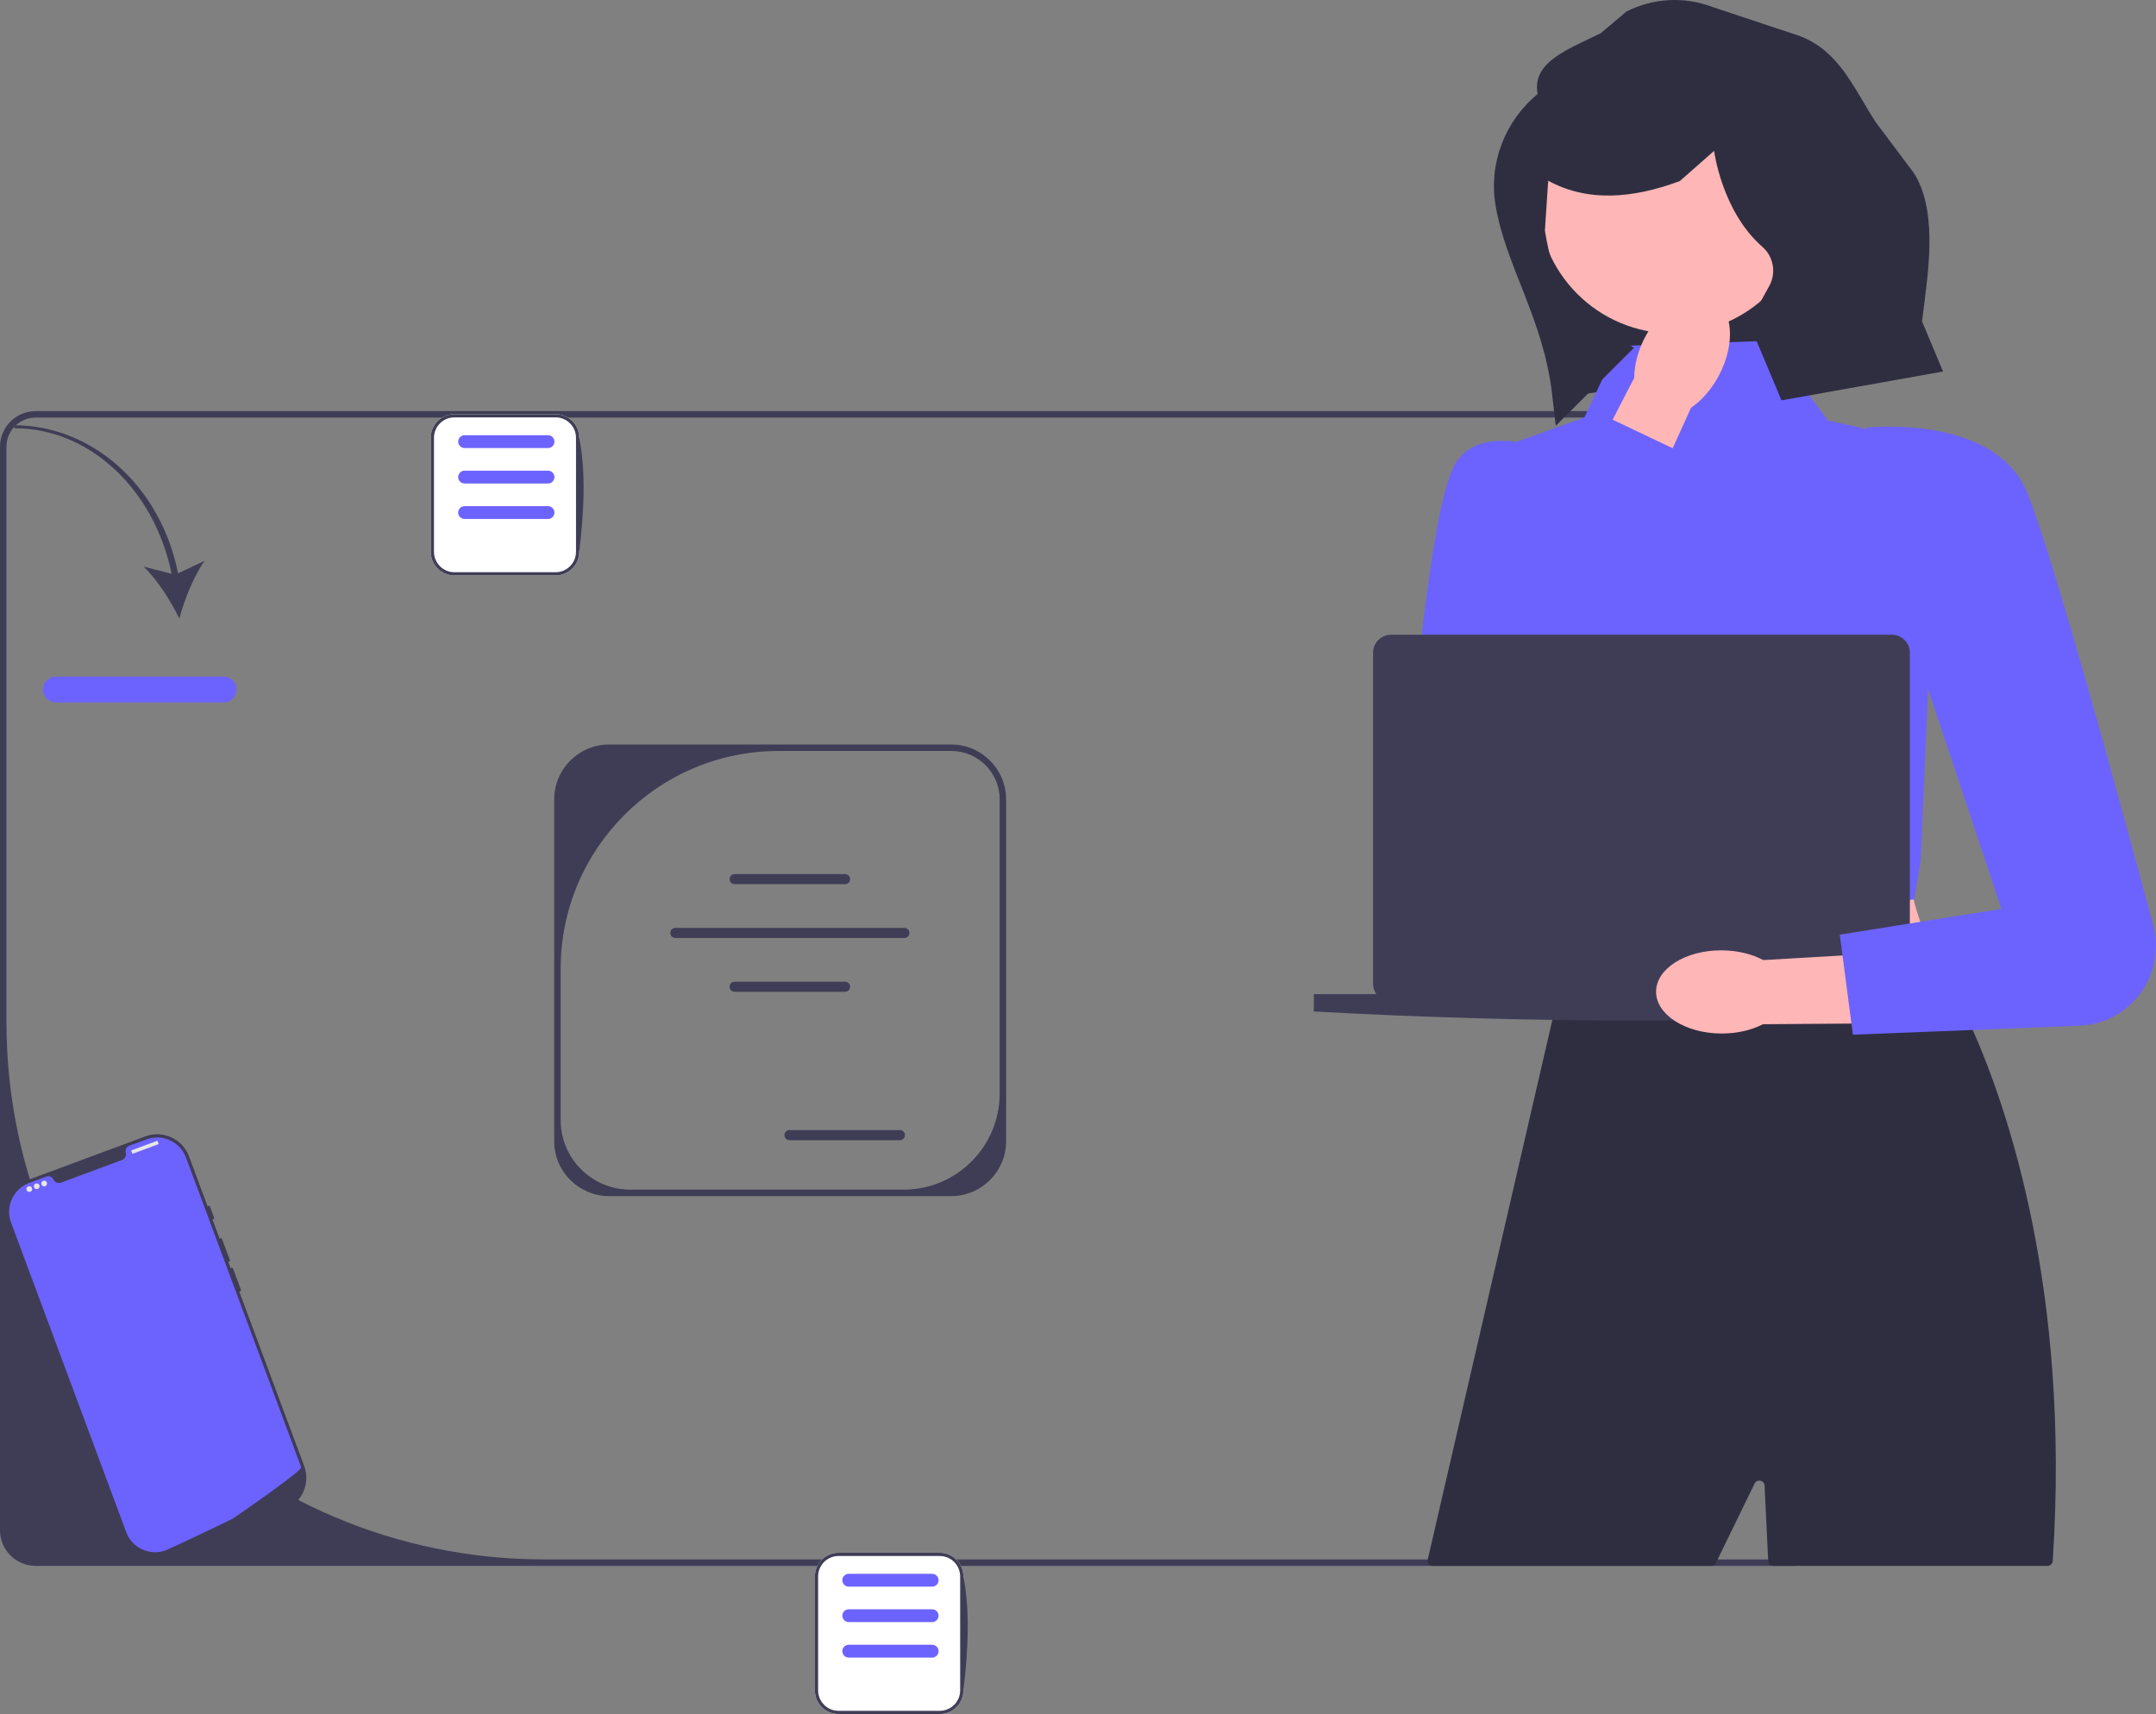 <svg width="503" height="400" viewBox="0 0 503 400" fill="none" xmlns="http://www.w3.org/2000/svg">
<rect x="0" y="0" width="503" height="400" fill="#808080" stroke="none"/>
<g clip-path="url(#clip0_817_4106)">
<path d="M369.493 91.939L429.33 83.966L417.221 22.672L352.941 35.358L369.493 91.939Z" fill="#2F2E41"/>
<path d="M427.013 357.107V104.248C427.013 99.665 423.283 95.938 418.698 95.938H8.314C3.73 95.938 6.10352e-05 99.665 6.10352e-05 104.248V357.107C6.10352e-05 361.69 3.73 365.418 8.314 365.418H418.698C423.283 365.418 427.013 361.69 427.013 357.107ZM1.506 104.248C1.506 100.49 4.554 97.443 8.314 97.443H418.698C422.458 97.443 425.506 100.49 425.506 104.248V357.107C425.506 360.866 422.458 363.912 418.698 363.912H127C57.692 363.912 1.506 307.754 1.506 238.481V104.248Z" fill="#3F3D56"/>
<path d="M41.55 133.796L47.748 130.861C45.206 134.407 43.015 139.945 41.842 144.352C39.857 140.247 36.656 135.225 33.488 132.224L40.038 133.909C36.002 114.136 20.82 99.941 3.434 99.941L3.188 99.227C21.348 99.227 37.428 113.225 41.55 133.796Z" fill="#3F3D56"/>
<path d="M13.023 163.92H52.184C53.845 163.92 55.197 162.57 55.197 160.909C55.197 159.249 53.845 157.898 52.184 157.898H13.023C11.362 157.898 10.01 159.249 10.01 160.909C10.01 162.57 11.362 163.92 13.023 163.92Z" fill="#6C63FF"/>
<path d="M129.295 186.539V266.329C129.295 273.385 135.039 279.125 142.098 279.125H221.928C228.988 279.125 234.731 273.385 234.731 266.329V186.539C234.731 179.483 228.988 173.742 221.928 173.742H142.098C135.039 173.742 129.295 179.483 129.295 186.539ZM147.051 277.62C138.077 277.62 130.802 270.349 130.802 261.379V226.102C130.802 198.016 153.581 175.248 181.681 175.248H221.928C228.167 175.248 233.224 180.303 233.224 186.539V255.196C233.224 267.581 223.18 277.62 210.79 277.62H147.051Z" fill="#3F3D56"/>
<path d="M171.386 206.332H197.158C197.808 206.332 198.337 205.804 198.337 205.154C198.337 204.505 197.808 203.977 197.158 203.977H171.386C170.737 203.977 170.208 204.505 170.208 205.154C170.208 205.804 170.737 206.332 171.386 206.332Z" fill="#3F3D56"/>
<path d="M171.386 231.449H197.158C197.808 231.449 198.337 230.921 198.337 230.271C198.337 229.622 197.808 229.094 197.158 229.094H171.386C170.737 229.094 170.208 229.622 170.208 230.271C170.208 230.921 170.737 231.449 171.386 231.449Z" fill="#3F3D56"/>
<path d="M184.189 266.074H209.961C210.611 266.074 211.139 265.546 211.139 264.896C211.139 264.247 210.611 263.719 209.961 263.719H184.189C183.539 263.719 183.011 264.247 183.011 264.896C183.011 265.546 183.539 266.074 184.189 266.074Z" fill="#3F3D56"/>
<path d="M157.557 218.894H210.988C211.637 218.894 212.166 218.366 212.166 217.717C212.166 217.067 211.637 216.539 210.988 216.539H157.557C156.907 216.539 156.379 217.067 156.379 217.717C156.379 218.366 156.907 218.894 157.557 218.894Z" fill="#3F3D56"/>
<path d="M364.714 227.791H453.035C445.632 211.28 441.081 195.556 448.195 183.048L364.714 178.211C368.886 195.096 369.396 211.667 364.714 227.791Z" fill="#FFB6B6"/>
<path d="M334.296 365.418H399.226C399.696 365.418 400.124 365.149 400.329 364.727L400.725 363.912L409.353 346.209C409.909 345.07 411.618 345.421 411.68 346.687L412.511 363.912L412.528 364.254C412.561 364.906 413.099 365.418 413.752 365.418H477.681C478.327 365.418 478.862 364.915 478.905 364.271C478.913 364.151 478.92 364.031 478.928 363.912C483.009 300.946 468.331 258.265 459.723 239.168L459.716 239.161C456.334 231.649 453.879 227.787 453.879 227.787L453.028 227.779H453.021L435.827 227.478H435.82L420.592 227.222L409.084 227.034L404.468 226.951H404.46L401.568 226.906L387.191 226.658L374.351 226.44L365.133 226.289H364.877L363.506 232.198V232.206L363.453 232.469V232.477L363.22 233.448L363.212 233.478L362.745 235.518V235.533L362.715 235.646V235.653L362.602 236.142L362.595 236.165L361.51 240.855L359.756 248.48L357.444 258.454L354.529 271.115L353.053 277.49L351.027 286.275L333.103 363.912C332.922 364.681 333.506 365.418 334.296 365.418Z" fill="#2F2E41"/>
<path d="M377.465 80.757L412.614 79.531L426.507 98.153L433.818 99.74C444.776 102.118 452.294 112.22 451.421 123.395L448.1 200.812L446.593 209.845L363.752 223.394L345.124 106.232L369.635 97.431L377.465 80.757Z" fill="#6C63FF"/>
<path d="M390.292 77.818C372.868 77.818 358.743 63.7 358.743 46.284C358.743 28.868 372.868 14.75 390.292 14.75C407.717 14.75 421.842 28.868 421.842 46.284C421.842 63.7 407.717 77.818 390.292 77.818Z" fill="#FFB6B6"/>
<path d="M38.946 362.496L66.298 352.336C70.4 350.812 72.498 346.236 70.973 342.136L44.102 269.865C42.577 265.765 37.999 263.669 33.897 265.193L6.545 275.353C2.442 276.876 0.345 281.452 1.87 285.553C12.151 314.763 23.367 347.585 28.741 357.823C30.266 361.923 34.844 364.02 38.946 362.496Z" fill="#3F3D56"/>
<path d="M8.608 304.841C8.781 304.777 8.975 304.866 9.039 305.039L12.782 315.106C12.847 315.28 12.758 315.473 12.585 315.538C12.411 315.602 12.217 315.513 12.153 315.34L8.41 305.273C8.345 305.099 8.434 304.906 8.608 304.841Z" fill="#3F3D56"/>
<path d="M2.578 285.286L29.449 357.555C30.776 361.125 34.641 363.012 38.239 361.933L38.24 361.932C38.294 361.916 38.347 361.9 38.401 361.882C38.495 361.852 38.589 361.819 38.683 361.784C38.683 361.784 39.02 361.63 39.635 361.348C40.257 361.063 41.16 360.647 42.286 360.124C42.624 359.968 42.979 359.801 43.355 359.626C44.102 359.277 44.923 358.893 45.802 358.477C46.153 358.313 46.515 358.141 46.885 357.966C48.777 357.071 50.893 356.061 53.119 354.981C53.496 354.799 53.875 354.616 54.257 354.429C54.357 354.379 70.578 343.238 70.264 342.394L43.394 270.125C42.011 266.409 37.878 264.516 34.159 265.897L30.14 267.39C29.497 267.629 29.167 268.321 29.35 268.981C29.361 269.025 29.372 269.07 29.38 269.115C29.503 269.802 29.079 270.469 28.425 270.712L14.297 275.96C13.642 276.203 12.886 275.974 12.53 275.374C12.506 275.335 12.486 275.294 12.465 275.253C12.172 274.633 11.47 274.325 10.828 274.563L6.808 276.056C3.09 277.438 1.196 281.57 2.578 285.286Z" fill="#6C63FF"/>
<path d="M48.571 281.404C48.745 281.339 48.938 281.428 49.003 281.602L49.938 284.118C50.003 284.292 49.914 284.485 49.741 284.55C49.567 284.614 49.373 284.526 49.309 284.352L48.373 281.835C48.309 281.662 48.397 281.468 48.571 281.404Z" fill="#3F3D56"/>
<path d="M51.378 288.951C51.552 288.886 51.745 288.975 51.81 289.148L53.623 294.025C53.688 294.198 53.599 294.392 53.425 294.456C53.252 294.521 53.058 294.432 52.993 294.258L51.18 289.382C51.116 289.209 51.205 289.015 51.378 288.951Z" fill="#3F3D56"/>
<path d="M53.952 295.873C54.125 295.808 54.319 295.897 54.383 296.07L56.197 300.947C56.261 301.12 56.172 301.314 55.999 301.378C55.825 301.443 55.632 301.354 55.567 301.18L53.754 296.304C53.689 296.131 53.778 295.937 53.952 295.873Z" fill="#3F3D56"/>
<path d="M30.66 268.453L36.676 266.218C36.71 266.205 36.747 266.223 36.76 266.256L37.007 266.921C37.02 266.955 37.002 266.992 36.969 267.004L30.953 269.239C30.919 269.252 30.882 269.234 30.869 269.201L30.622 268.536C30.61 268.502 30.627 268.465 30.66 268.453Z" fill="#E6E6E6"/>
<path d="M10.301 276.866C9.93 276.866 9.63 276.565 9.63 276.195C9.63 275.824 9.93 275.523 10.301 275.523C10.672 275.523 10.973 275.824 10.973 276.195C10.973 276.565 10.672 276.866 10.301 276.866Z" fill="#E6E6E6"/>
<path d="M8.57 277.507C8.199 277.507 7.899 277.206 7.899 276.835C7.899 276.465 8.199 276.164 8.57 276.164C8.941 276.164 9.242 276.465 9.242 276.835C9.242 277.206 8.941 277.507 8.57 277.507Z" fill="#E6E6E6"/>
<path d="M6.839 278.155C6.468 278.155 6.168 277.854 6.168 277.484C6.168 277.113 6.468 276.812 6.839 276.812C7.21 276.812 7.511 277.113 7.511 277.484C7.511 277.854 7.21 278.155 6.839 278.155Z" fill="#E6E6E6"/>
<path d="M106.008 134.285H129.628C132.667 134.285 135.139 131.814 135.139 128.776V102.158C135.139 99.12 132.667 96.648 129.628 96.648H106.008C102.969 96.648 100.496 99.12 100.496 102.158V128.776C100.496 131.814 102.969 134.285 106.008 134.285Z" fill="white"/>
<path d="M106.008 134.285H129.627C132.667 134.285 135.139 131.814 135.139 128.776C136.327 118.974 136.654 109.846 135.139 102.158C135.139 99.12 132.667 96.648 129.627 96.648H106.008C102.969 96.648 100.496 99.12 100.496 102.158V128.776C100.496 131.814 102.969 134.285 106.008 134.285ZM129.627 97.401C132.252 97.401 134.386 99.535 134.386 102.158V128.776C134.386 131.399 132.252 133.533 129.627 133.533H106.008C103.384 133.533 101.249 131.399 101.249 128.776V102.158C101.249 99.535 103.384 97.401 106.008 97.401H129.627Z" fill="#3F3D56"/>
<path d="M108.395 112.828H127.856C128.681 112.828 129.353 112.157 129.353 111.332C129.353 110.507 128.681 109.836 127.856 109.836H108.395C107.569 109.836 106.898 110.507 106.898 111.332C106.898 112.157 107.569 112.828 108.395 112.828Z" fill="#6C63FF"/>
<path d="M108.395 121.11H127.856C128.681 121.11 129.353 120.438 129.353 119.613C129.353 118.788 128.681 118.117 127.856 118.117H108.395C107.569 118.117 106.898 118.788 106.898 119.613C106.898 120.438 107.569 121.11 108.395 121.11Z" fill="#6C63FF"/>
<path d="M108.395 104.555H127.856C128.681 104.555 129.353 103.884 129.353 103.059C129.353 102.234 128.681 101.562 127.856 101.562H108.395C107.569 101.562 106.898 102.234 106.898 103.059C106.898 103.884 107.569 104.555 108.395 104.555Z" fill="#6C63FF"/>
<path d="M401.02 87.641C399.291 90.898 396.969 93.495 394.508 95.175L380 127.247L364.934 119.9L381.273 88.158C381.284 85.179 382.133 81.801 383.862 78.544C387.812 71.102 394.854 67.106 399.592 69.618C404.33 72.13 404.969 80.199 401.02 87.641Z" fill="#FFB6B6"/>
<path d="M368.352 107.855C368.352 107.855 346.255 96.281 339.399 108.434C333.549 118.802 329.322 170.686 328.207 185.694C328.012 188.329 328.699 190.945 330.163 193.145C334.496 199.66 343.838 200.281 348.996 194.397L393.773 106.277L372.533 96.188L367.339 108.762L368.352 107.855Z" fill="#6C63FF"/>
<path d="M321.109 231.993C320.624 231.306 320.338 230.468 320.338 229.563V152.337C320.338 150.006 322.228 148.117 324.56 148.117H441.352C443.683 148.117 445.574 150.006 445.574 152.337V229.563C445.574 230.468 445.288 231.306 444.803 231.993H459.389V236.041C408.675 238.876 357.719 238.876 306.523 236.041V231.993H321.109Z" fill="#3F3D56"/>
<path d="M195.628 399.996H219.247C222.287 399.996 224.759 397.525 224.759 394.487V367.869C224.759 364.831 222.287 362.359 219.247 362.359H195.628C192.589 362.359 190.116 364.831 190.116 367.869V394.487C190.116 397.525 192.589 399.996 195.628 399.996Z" fill="white"/>
<path d="M195.628 399.996H219.247C222.287 399.996 224.759 397.525 224.759 394.487C225.947 384.685 226.274 375.557 224.759 367.869C224.759 364.831 222.287 362.359 219.247 362.359H195.628C192.589 362.359 190.116 364.831 190.116 367.869V394.487C190.116 397.525 192.589 399.996 195.628 399.996ZM219.247 363.112C221.871 363.112 224.006 365.246 224.006 367.869V394.487C224.006 397.11 221.871 399.243 219.247 399.243H195.628C193.004 399.243 190.869 397.11 190.869 394.487V367.869C190.869 365.246 193.004 363.112 195.628 363.112H219.247Z" fill="#3F3D56"/>
<path d="M198.015 378.539H217.476C218.301 378.539 218.973 377.868 218.973 377.043C218.973 376.218 218.301 375.547 217.476 375.547H198.015C197.189 375.547 196.518 376.218 196.518 377.043C196.518 377.868 197.189 378.539 198.015 378.539Z" fill="#6C63FF"/>
<path d="M198.015 386.821H217.476C218.301 386.821 218.973 386.149 218.973 385.324C218.973 384.499 218.301 383.828 217.476 383.828H198.015C197.189 383.828 196.518 384.499 196.518 385.324C196.518 386.149 197.189 386.821 198.015 386.821Z" fill="#6C63FF"/>
<path d="M198.015 370.266H217.476C218.301 370.266 218.973 369.595 218.973 368.77C218.973 367.945 218.301 367.273 217.476 367.273H198.015C197.189 367.273 196.518 367.945 196.518 368.77C196.518 369.595 197.189 370.266 198.015 370.266Z" fill="#6C63FF"/>
<path d="M401.678 221.774C405.367 221.793 408.746 222.644 411.377 224.044L446.533 222.011L447.011 238.759L411.298 239.018C408.652 240.391 405.264 241.205 401.575 241.186C393.147 241.141 386.338 236.76 386.366 231.399C386.395 226.039 393.25 221.729 401.678 221.774Z" fill="#FFB6B6"/>
<path d="M435.454 99.795C435.454 99.795 465.339 96.467 472.952 114.998C478.768 129.153 493.876 184.325 502.354 215.912C505.453 227.46 497.027 238.895 485.074 239.368L432.284 241.457L429.231 218.116L466.927 212.101L445.84 148.871L435.454 99.795Z" fill="#6C63FF"/>
<path d="M358.734 21.941C357.217 14.262 366.528 11.279 373.502 7.716L379.422 2.711C385.628 -0.461 392.885 -0.868 399.409 1.588L419.766 8.361C429.007 11.84 432.231 20.123 437.556 28.434L446.482 40.345C451.724 48.527 450.157 61.301 448.927 70.938L448.412 74.977L453.316 86.698L415.627 93.424L408.031 75.335L412.771 66.737C414.454 63.687 413.78 59.877 411.155 57.587C401.71 49.348 399.901 35.209 399.901 35.209L391.917 42.247C386.114 44.422 380.758 45.544 375.84 45.63C370.431 45.723 365.553 44.563 361.196 42.172L360.429 53.832C362.681 67.617 366.043 70.648 381.187 81.193L362.96 99.36L362.105 91.962C360.073 74.364 351.294 62.117 348.917 47.958C347.273 38.168 351.067 28.252 358.734 21.941Z" fill="#2F2E41"/>
</g>
<defs>
<clipPath id="clip0_817_4106">
<rect width="503" height="400" fill="white" transform="matrix(-1 0 0 1 503 0)"/>
</clipPath>
</defs>
</svg>

